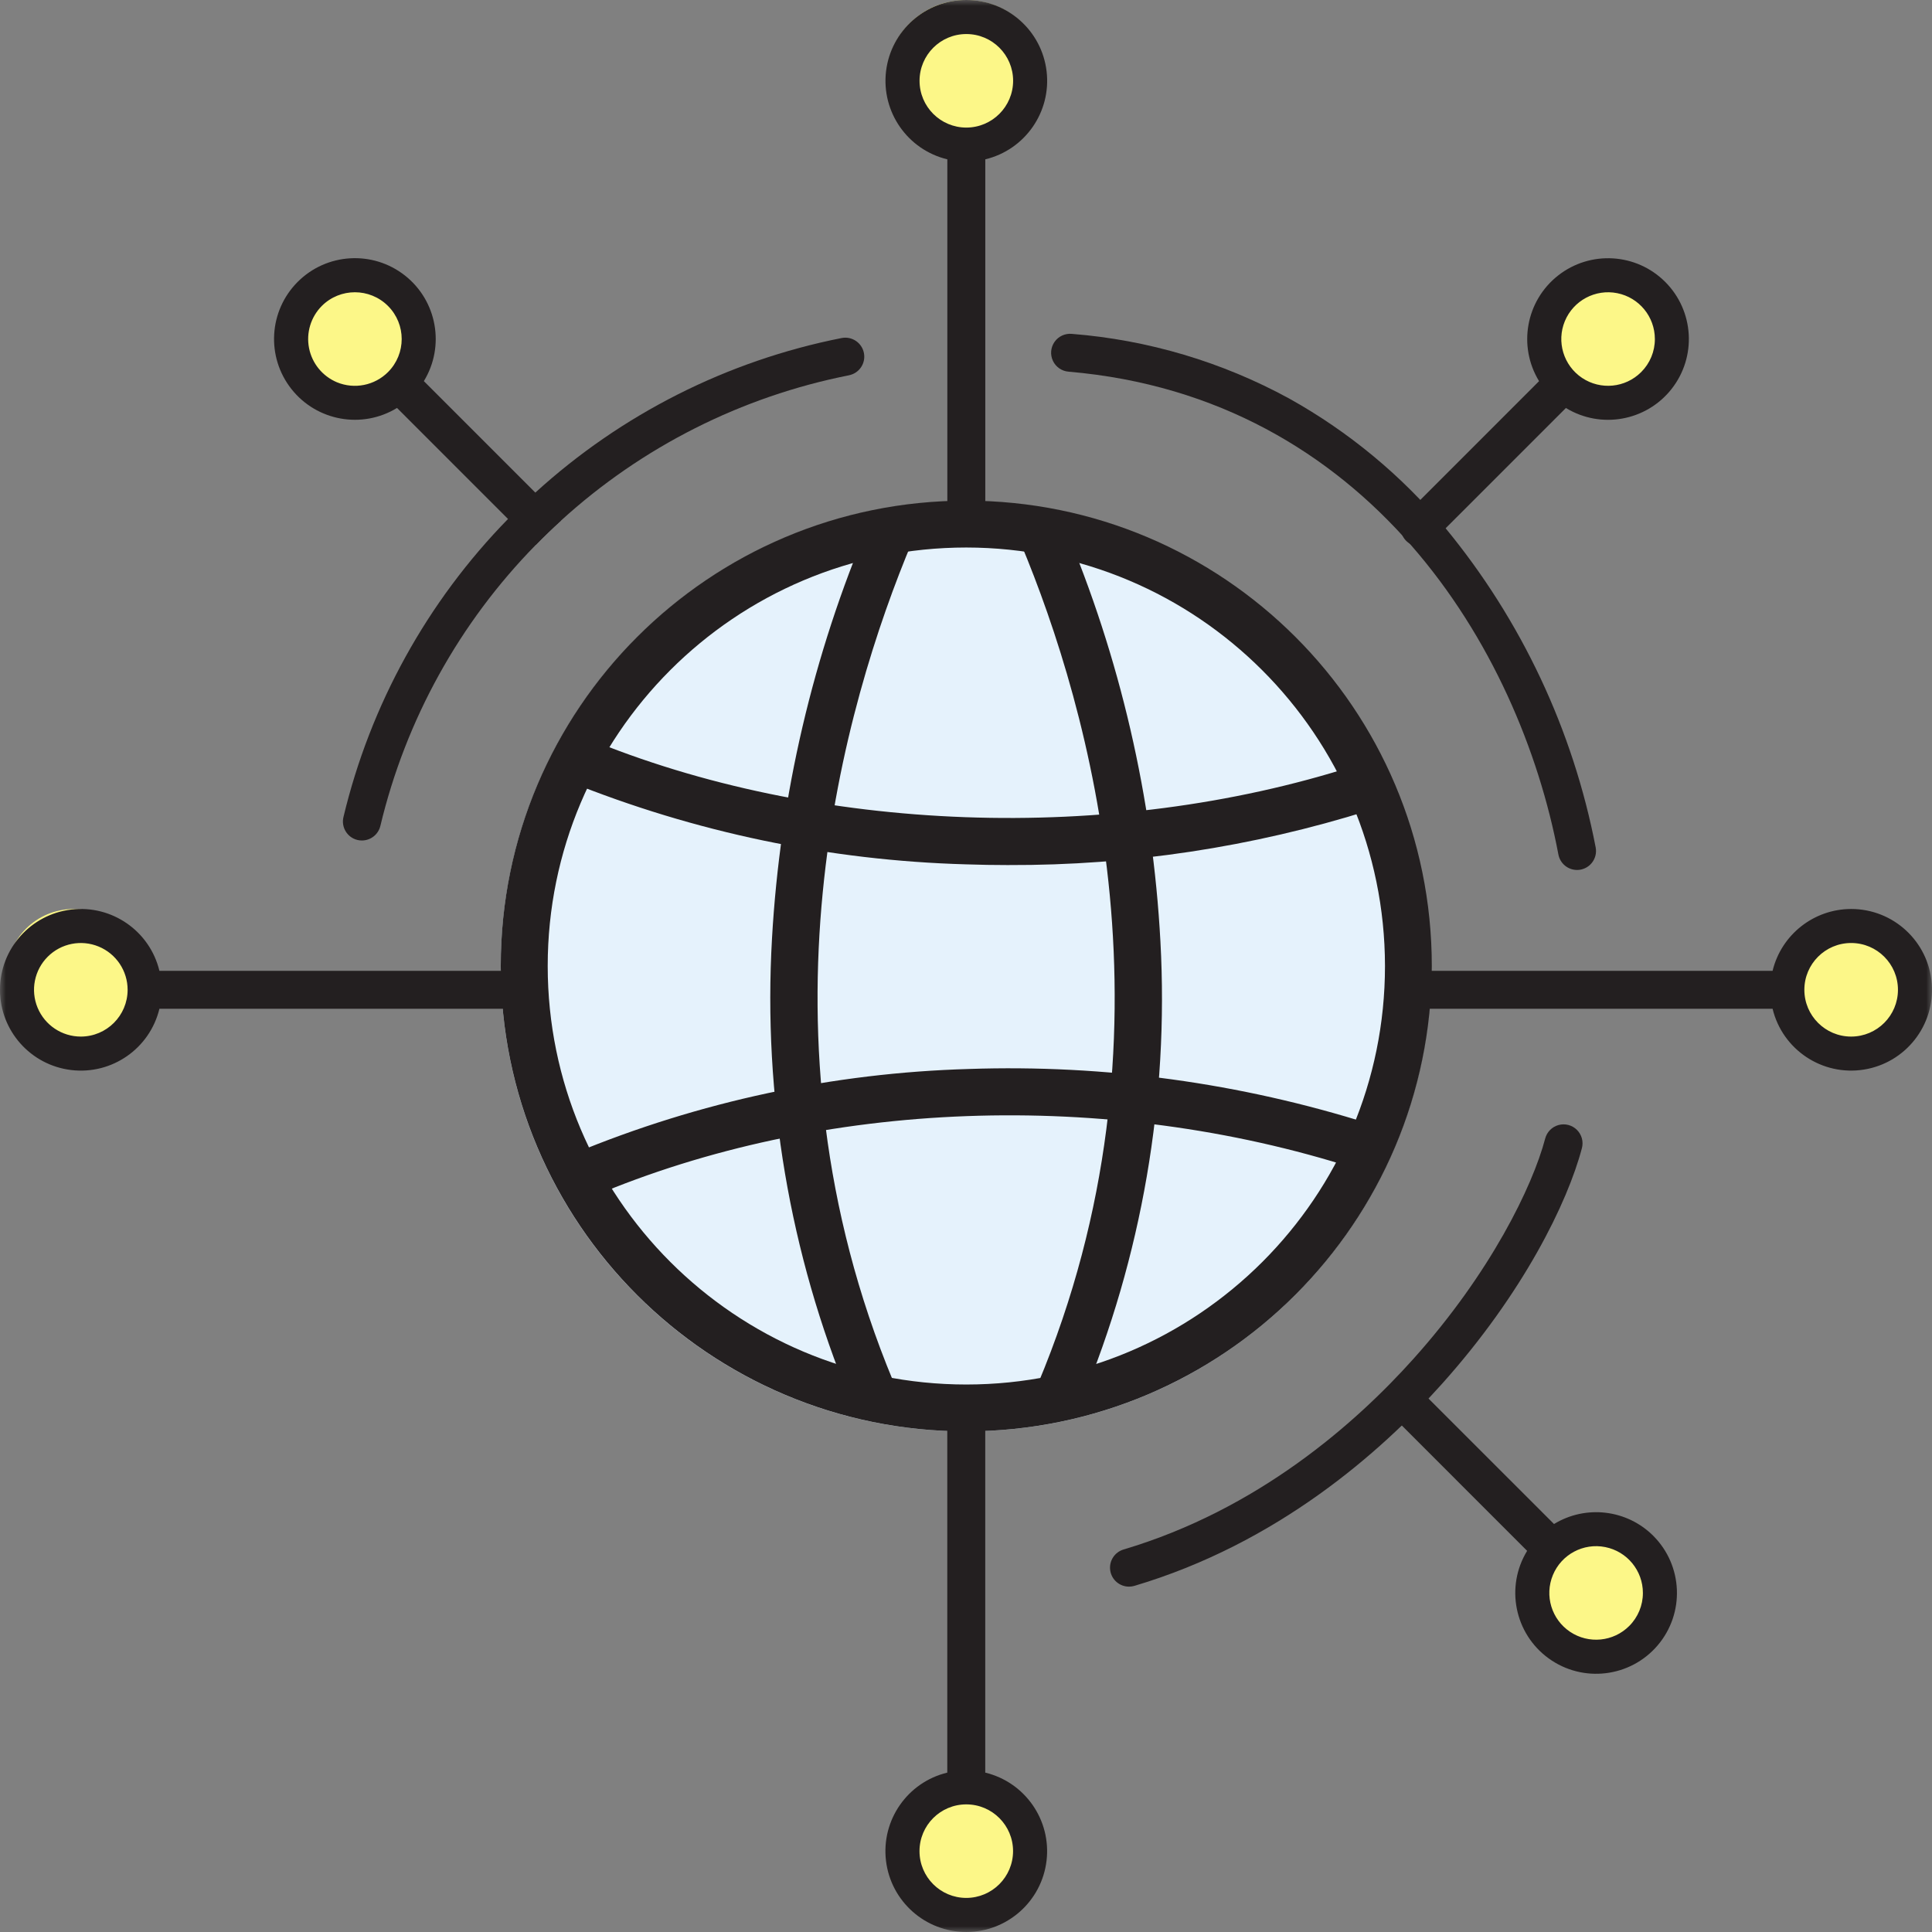 <?xml version="1.0" encoding="UTF-8"?>
<svg width="164px" height="164px" viewBox="0 0 164 164" version="1.1" xmlns="http://www.w3.org/2000/svg" xmlns:xlink="http://www.w3.org/1999/xlink">
    <rect x="0" y="0" width="164" height="164" fill="#808080" stroke="none"/>
    <title>global</title>
    <defs>
        <polygon id="path-1" points="0 0 164 0 164 164 0 164"></polygon>
    </defs>
    <g id="Page-1" stroke="none" stroke-width="1" fill="none" fill-rule="evenodd">
        <g id="Artboard" transform="translate(-361, -156)">
            <g id="global" transform="translate(361, 156)">
                <mask id="mask-2" fill="white">
                    <use xlink:href="#path-1"></use>
                </mask>
                <g id="Path_511"></g>
                <g id="Mask_Group_1" mask="url(#mask-2)" fill-rule="nonzero">
                    <g transform="translate(-0.001, 0)">
                        <path d="M121.49,82.027 C121.49,103.829 103.811,121.504 82.001,121.504 C60.192,121.504 42.511,103.83 42.511,82.028 C42.511,60.226 60.19,42.551 81.999,42.55 C103.809,42.55 121.489,60.225 121.489,82.027" id="Path_452" fill="#E5F2FC"></path>
                        <path d="M35.777,29.464 C35.777,31.877 34.324,34.052 32.094,34.975 C29.865,35.898 27.298,35.387 25.592,33.681 C23.886,31.976 23.376,29.41 24.299,27.181 C25.223,24.953 27.399,23.5 29.812,23.5 C33.107,23.501 35.777,26.171 35.777,29.464" id="Path_504" fill="#FCF788"></path>
                        <path d="M88.77,6.765 C88.77,10.501 85.74,13.53 82.002,13.53 C78.265,13.53 75.235,10.501 75.235,6.765 C75.235,3.029 78.265,0 82.002,0 C85.74,0 88.77,3.029 88.77,6.765" id="Path_505" fill="#FCF788"></path>
                        <path d="M142.546,28.666 C142.546,31.809 139.998,34.357 136.854,34.357 C133.71,34.357 131.161,31.809 131.161,28.666 C131.161,25.523 133.71,22.975 136.854,22.975 C139.998,22.975 142.546,25.523 142.546,28.666" id="Path_506" fill="#FCF788"></path>
                        <path d="M163.586,83.501 C163.586,86.644 161.037,89.192 157.893,89.192 C154.749,89.192 152.2,86.644 152.2,83.501 C152.2,80.358 154.749,77.81 157.893,77.81 C161.037,77.81 163.586,80.358 163.586,83.501" id="Path_507" fill="#FCF788"></path>
                        <path d="M141.17,134.684 C141.17,137.827 138.621,140.374 135.477,140.374 C132.333,140.374 129.784,137.827 129.784,134.684 C129.784,131.541 132.333,128.993 135.477,128.993 C138.621,128.993 141.17,131.541 141.17,134.684" id="Path_508" fill="#FCF788"></path>
                        <path d="M87.068,156.467 C87.068,159.61 84.52,162.158 81.376,162.158 C78.232,162.158 75.683,159.61 75.683,156.467 C75.683,153.324 78.232,150.777 81.376,150.777 C84.52,150.777 87.068,153.324 87.068,156.467" id="Path_509" fill="#FCF788"></path>
                        <path d="M11.928,82.853 C11.928,85.996 9.379,88.544 6.235,88.544 C3.091,88.544 0.542,85.996 0.542,82.853 C0.542,79.71 3.091,77.163 6.235,77.163 C9.379,77.163 11.928,79.71 11.928,82.853" id="Path_510" fill="#FCF788"></path>
                        <path d="M72.068,31.857 C62.946,33.662 54.492,37.927 47.621,44.191 C46.89,44.854 46.178,45.54 45.487,46.248 C39.002,52.857 34.44,61.105 32.289,70.109 C32.115,70.833 31.468,71.345 30.723,71.346 C30.597,71.347 30.471,71.332 30.348,71.303 C29.483,71.096 28.949,70.228 29.154,69.362 C31.435,59.818 36.263,51.071 43.125,44.053 C43.874,43.284 44.646,42.538 45.443,41.816 C52.75,35.153 61.741,30.615 71.442,28.695 C72.315,28.523 73.163,29.09 73.335,29.963 C73.508,30.835 72.94,31.683 72.067,31.855" id="Path_453" fill="#231F20"></path>
                        <path d="M133.865,73.848 C133.093,73.845 132.431,73.294 132.287,72.535 C128.975,54.987 116.101,33.725 90.72,31.551 C90.141,31.509 89.629,31.159 89.381,30.634 C89.132,30.11 89.185,29.492 89.519,29.018 C89.853,28.543 90.417,28.285 90.995,28.342 C97.457,28.853 103.739,30.721 109.429,33.826 C114.475,36.636 118.961,40.349 122.663,44.781 C129.133,52.622 133.53,61.96 135.453,71.94 C135.542,72.411 135.416,72.897 135.109,73.266 C134.803,73.636 134.348,73.849 133.868,73.849" id="Path_454" fill="#231F20"></path>
                        <path d="M95.839,134.684 C95.038,134.684 94.358,134.097 94.243,133.305 C94.128,132.512 94.613,131.756 95.381,131.529 C106.758,128.148 115.049,120.853 120,115.327 C126.53,108.041 130.097,100.707 131.167,96.642 C131.314,96.086 131.746,95.65 132.301,95.499 C132.857,95.347 133.451,95.504 133.859,95.909 C134.268,96.314 134.43,96.906 134.283,97.463 C133.066,102.085 129.305,109.77 122.401,117.476 C117.173,123.312 108.399,131.023 96.299,134.617 C96.15,134.661 95.995,134.684 95.84,134.684" id="Path_455" fill="#231F20"></path>
                        <path d="M82.025,121.504 C60.201,121.504 42.509,103.818 42.509,82.001 C42.509,60.184 60.201,42.498 82.025,42.498 C103.848,42.498 121.541,60.183 121.541,82 C121.516,103.807 103.839,121.479 82.025,121.504 M82.025,46.476 C62.399,46.479 46.491,62.386 46.494,82.005 C46.496,101.625 62.408,117.528 82.034,117.526 C101.66,117.523 117.568,101.617 117.567,81.998 C117.543,62.386 101.643,46.495 82.025,46.476" id="Path_456" fill="#231F20"></path>
                        <path d="M73.988,120.004 C73.183,120.004 72.458,119.52 72.149,118.778 C67.031,106.408 64.769,93.044 65.532,79.68 C66.218,67.533 69.008,55.597 73.778,44.404 C74.054,43.748 74.658,43.289 75.363,43.2 C76.068,43.111 76.768,43.404 77.198,43.97 C77.628,44.536 77.723,45.289 77.448,45.944 C71.58,59.916 63.564,87.755 75.824,117.251 C76.079,117.864 76.01,118.565 75.641,119.118 C75.273,119.671 74.652,120.003 73.987,120.004" id="Path_457" fill="#231F20"></path>
                        <path d="M89.937,120.245 C89.271,120.244 88.649,119.91 88.281,119.356 C87.912,118.802 87.845,118.1 88.102,117.486 C100.462,88 92.503,60.13 86.659,46.141 C86.385,45.485 86.482,44.733 86.913,44.168 C87.344,43.603 88.044,43.31 88.75,43.401 C89.455,43.492 90.058,43.952 90.332,44.608 C95.083,55.816 97.849,67.765 98.505,79.921 C99.235,93.295 96.934,106.662 91.774,119.023 C91.464,119.763 90.74,120.245 89.937,120.245" id="Path_458" fill="#231F20"></path>
                        <path d="M85.599,73.432 C84.4,73.432 83.2,73.412 82,73.371 C70.413,73.047 58.976,70.658 48.229,66.316 C47.214,65.894 46.734,64.729 47.156,63.715 C47.579,62.7 48.743,62.22 49.758,62.643 C69.273,70.761 94.267,71.668 114.987,65.009 C116.033,64.673 117.154,65.248 117.49,66.294 C117.827,67.34 117.251,68.461 116.205,68.797 C106.302,71.906 95.979,73.469 85.599,73.431" id="Path_459" fill="#231F20"></path>
                        <path d="M49.506,101.735 C48.559,101.735 47.744,101.069 47.555,100.142 C47.366,99.215 47.856,98.283 48.727,97.913 C59.375,93.501 70.739,91.07 82.26,90.741 C93.783,90.351 105.289,91.929 116.282,95.405 C117.328,95.742 117.904,96.862 117.567,97.908 C117.231,98.954 116.11,99.53 115.064,99.193 C93.975,92.417 69.758,93.307 50.283,101.576 C50.038,101.681 49.773,101.735 49.506,101.735" id="Path_460" fill="#231F20"></path>
                        <path d="M141.353,23.929 C138.896,21.473 134.989,21.241 132.258,23.39 C129.527,25.539 128.835,29.389 130.646,32.354 L119.375,43.627 C118.964,44.033 118.801,44.628 118.949,45.187 C119.098,45.745 119.534,46.182 120.093,46.33 C120.652,46.478 121.247,46.316 121.653,45.904 L132.925,34.632 C135.89,36.442 139.742,35.75 141.892,33.021 C144.041,30.291 143.81,26.386 141.353,23.929 M139.312,31.587 C137.972,32.926 135.873,33.132 134.298,32.08 C132.723,31.027 132.111,29.009 132.836,27.259 C133.562,25.51 135.422,24.516 137.28,24.886 C139.138,25.255 140.476,26.885 140.476,28.779 C140.479,29.833 140.06,30.844 139.312,31.587 M47.256,43.628 L45.444,41.817 L35.981,32.352 C37.794,29.387 37.102,25.535 34.372,23.385 C31.641,21.236 27.733,21.467 25.275,23.923 C22.817,26.38 22.584,30.286 24.734,33.017 C26.884,35.747 30.736,36.44 33.703,34.629 L43.126,44.054 L44.978,45.905 C45.123,46.051 45.296,46.168 45.487,46.248 C46.177,45.539 46.888,44.853 47.621,44.19 C47.541,43.979 47.416,43.787 47.255,43.628 M32.936,31.587 C31.799,32.722 30.091,33.063 28.605,32.451 C27.382,31.94 26.494,30.853 26.236,29.554 C25.978,28.254 26.383,26.911 27.318,25.971 C28.869,24.421 31.384,24.421 32.936,25.971 C34.487,27.522 34.487,30.036 32.936,31.587 M157.139,77.16 C153.971,77.165 151.218,79.333 150.469,82.409 L119.501,82.409 C118.611,82.409 117.89,83.13 117.89,84.02 C117.89,84.909 118.611,85.63 119.501,85.63 L150.469,85.63 C151.31,89.109 154.684,91.357 158.219,90.793 C161.754,90.23 164.262,87.045 163.98,83.477 C163.697,79.91 160.718,77.159 157.139,77.16 M157.139,87.991 C154.945,87.991 153.166,86.213 153.166,84.02 C153.166,81.827 154.945,80.048 157.139,80.048 C159.333,80.048 161.111,81.827 161.111,84.02 C161.11,86.213 159.332,87.99 157.139,87.991 M44.503,82.409 L13.533,82.409 C12.717,79.031 9.503,76.797 6.051,77.208 C2.599,77.618 0,80.545 0,84.02 C0,87.495 2.599,90.421 6.051,90.832 C9.503,91.243 12.717,89.008 13.533,85.63 L44.502,85.63 C45.392,85.63 46.113,84.909 46.113,84.02 C46.113,83.13 45.392,82.409 44.502,82.409 M6.864,87.991 C5.257,87.992 3.808,87.025 3.192,85.541 C2.576,84.057 2.916,82.349 4.052,81.212 C5.188,80.076 6.897,79.736 8.381,80.351 C9.866,80.965 10.834,82.413 10.834,84.02 C10.832,86.211 9.056,87.988 6.864,87.991 M140.343,130.37 C138.1,128.134 134.619,127.72 131.915,129.368 L120.64,118.095 C120.234,117.683 119.638,117.521 119.079,117.669 C118.521,117.817 118.084,118.254 117.936,118.813 C117.787,119.371 117.95,119.967 118.362,120.372 L129.633,131.645 C127.767,134.699 128.563,138.674 131.462,140.775 C134.36,142.875 138.387,142.395 140.71,139.672 C143.033,136.948 142.871,132.898 140.339,130.368 M138.296,138.026 C136.956,139.365 134.856,139.571 133.281,138.519 C131.706,137.466 131.095,135.448 131.82,133.699 C132.545,131.949 134.405,130.955 136.263,131.325 C138.122,131.694 139.46,133.325 139.46,135.218 C139.462,136.272 139.043,137.283 138.296,138.026 M83.635,150.472 L83.635,119.51 C83.635,118.621 82.913,117.9 82.024,117.9 C81.134,117.9 80.412,118.621 80.412,119.51 L80.412,150.47 C77.033,151.286 74.798,154.499 75.209,157.95 C75.62,161.4 78.547,163.999 82.024,163.999 C85.5,163.999 88.427,161.4 88.838,157.95 C89.249,154.499 87.014,151.286 83.635,150.47 M82.024,161.107 C79.83,161.106 78.053,159.328 78.054,157.135 C78.055,154.943 79.833,153.166 82.026,153.167 C84.219,153.167 85.997,154.945 85.996,157.137 C85.992,159.329 84.216,161.104 82.024,161.107 M82.028,0 C78.552,0 75.625,2.598 75.214,6.048 C74.803,9.498 77.038,12.711 80.417,13.526 L80.417,44.486 C80.417,45.376 81.138,46.097 82.028,46.097 C82.918,46.097 83.639,45.376 83.639,44.486 L83.639,13.526 C87.018,12.711 89.253,9.498 88.842,6.048 C88.431,2.598 85.504,0 82.028,0 M82.028,10.83 C79.835,10.829 78.058,9.051 78.058,6.859 C78.059,4.667 79.836,2.89 82.029,2.89 C84.222,2.889 86,4.666 86.001,6.858 C85.998,9.05 84.221,10.827 82.028,10.83" id="Path_461" fill="#231F20"></path>
                    </g>
                </g>
            </g>
        </g>
    </g>
</svg>